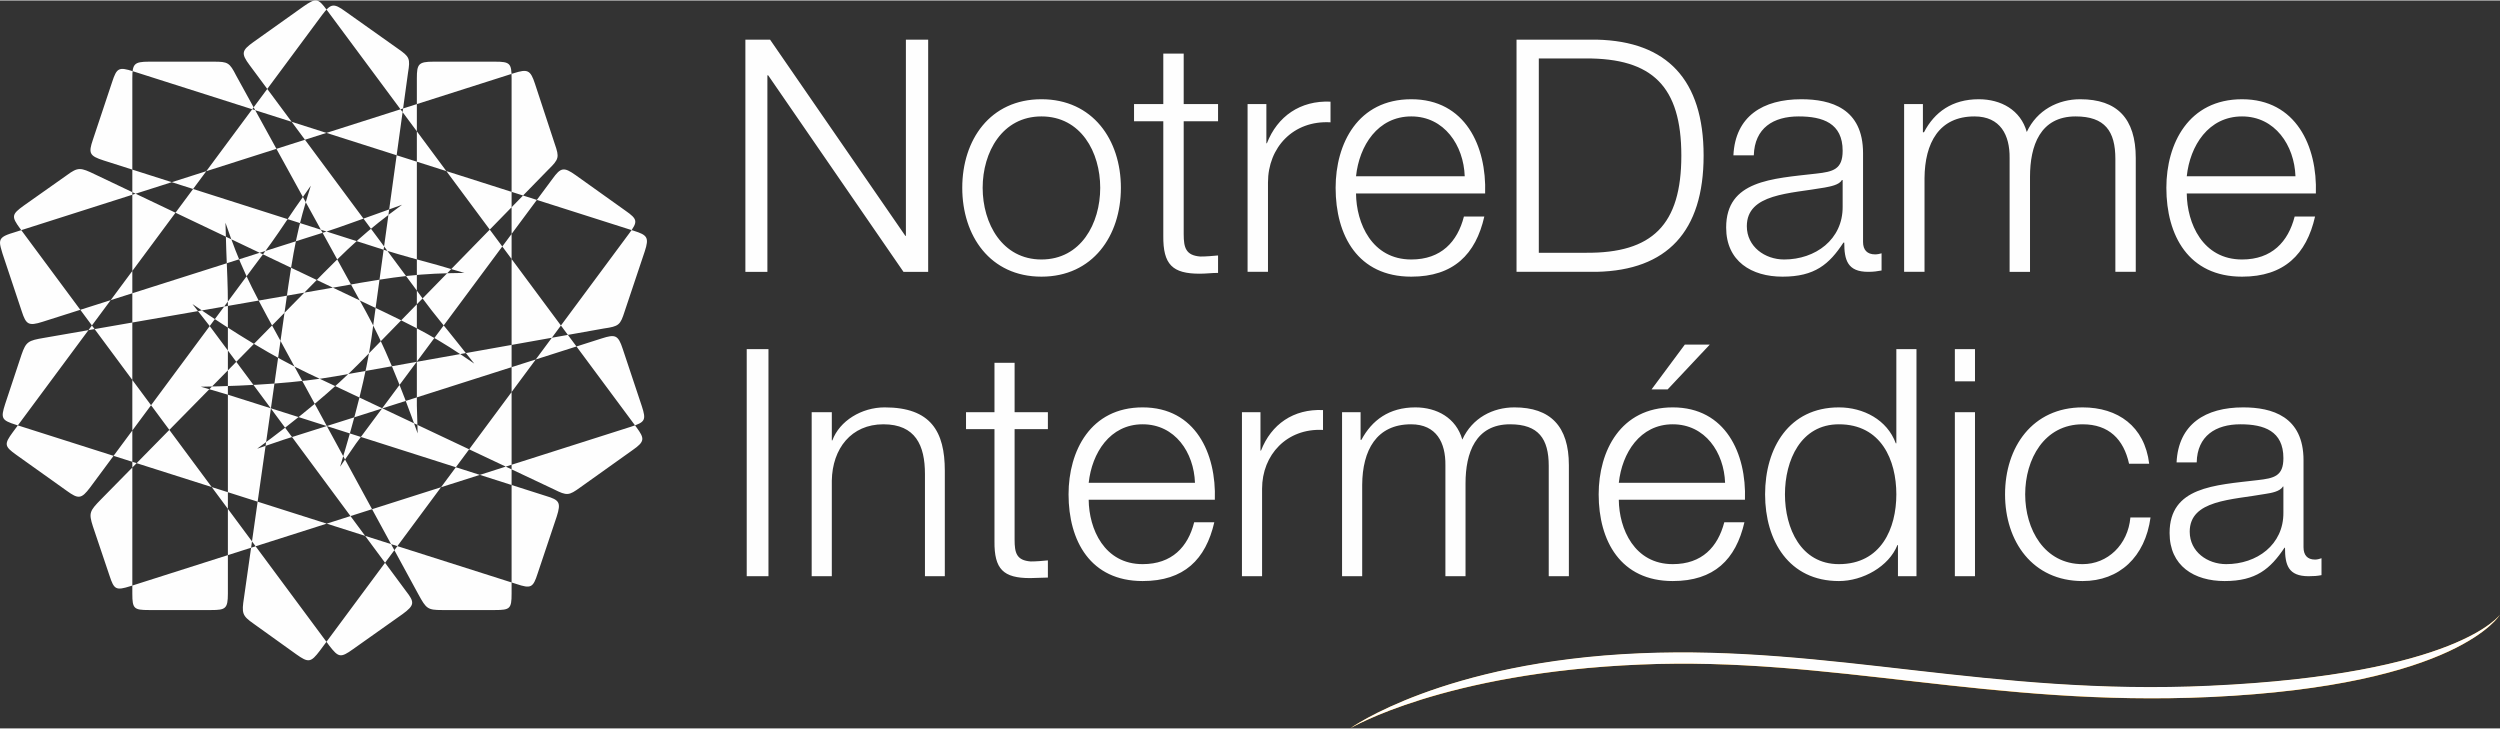 <?xml version="1.0" encoding="UTF-8"?>
<!DOCTYPE svg PUBLIC "-//W3C//DTD SVG 1.1//EN" "http://www.w3.org/Graphics/SVG/1.1/DTD/svg11.dtd">
<!-- Creator: CorelDRAW 2019 (64 Bit) -->
<svg xmlns="http://www.w3.org/2000/svg" xml:space="preserve" width="734px" height="214px" version="1.1" style="shape-rendering:geometricPrecision; text-rendering:geometricPrecision; image-rendering:optimizeQuality; fill-rule:evenodd; clip-rule:evenodd"
viewBox="0 0 93.14 27.12"
 xmlns:xlink="http://www.w3.org/1999/xlink"
 xmlns:xodm="http://www.corel.com/coreldraw/odm/2003">
 <rect x="0" y="0" width="93.14" height="27.12" fill="#333333" stroke="none"/>
 <defs>
  <style type="text/css">
   <![CDATA[
    .fil2 {fill:#FEFEFE}
    .fil0 {fill:#F39A00}
    .fil1 {fill:#FEFEFE;fill-rule:nonzero}
   ]]>
  </style>
 </defs>
 <g id="Camada_x0020_1">
  <path class="fil0" d="M50.3 27.12c0,0 3.45,-2.48 10.8,-2.79 7.1,-0.3 13.08,1.59 21.23,1.21 9.26,-0.43 10.81,-2.66 10.81,-2.66 0,0 -1.53,2.65 -10.79,3.07 -8.15,0.38 -14.13,-1.51 -21.23,-1.21 -7.34,0.31 -10.82,2.38 -10.82,2.38z"/>
  <path class="fil1" d="M27.77 1.46l0.92 0 5.04 7.31 0.02 0 0 -7.31 0.83 0 0 8.65 -0.92 0 -5.04 -7.32 -0.03 0 0 7.32 -0.82 0 0 -8.65zm57.3 16.65l-0.02 0c-0.1,0.18 -0.43,0.24 -0.63,0.27 -1.27,0.23 -2.84,0.22 -2.84,1.41 0,0.75 0.66,1.21 1.36,1.21 1.14,0 2.14,-0.72 2.13,-1.92l0 -0.97zm-3.98 -0.9c0.07,-1.43 1.08,-2.05 2.48,-2.05 1.07,0 2.25,0.33 2.25,1.97l0 3.24c0,0.29 0.14,0.46 0.43,0.46 0.09,0 0.18,-0.03 0.24,-0.05l0 0.63c-0.16,0.03 -0.28,0.04 -0.48,0.04 -0.76,0 -0.88,-0.42 -0.88,-1.06l-0.02 0c-0.53,0.79 -1.06,1.24 -2.23,1.24 -1.13,0 -2.05,-0.56 -2.05,-1.79 0,-1.72 1.67,-1.78 3.28,-1.97 0.62,-0.07 0.96,-0.15 0.96,-0.82 0,-1.01 -0.72,-1.26 -1.6,-1.26 -0.92,0 -1.61,0.43 -1.63,1.42l-0.75 0zm-1.77 0.05c-0.2,-0.91 -0.75,-1.47 -1.73,-1.47 -1.43,0 -2.14,1.3 -2.14,2.61 0,1.3 0.71,2.6 2.14,2.6 0.93,0 1.69,-0.72 1.78,-1.74l0.75 0c-0.2,1.47 -1.16,2.37 -2.53,2.37 -1.87,0 -2.89,-1.48 -2.89,-3.23 0,-1.76 1.02,-3.24 2.89,-3.24 1.31,0 2.31,0.7 2.48,2.1l-0.75 0zm-6.49 -1.92l0.75 0 0 6.11 -0.75 0 0 -6.11zm0 -2.35l0.75 0 0 1.2 -0.75 0 0 -1.2zm-4.32 8.01c1.58,0 2.14,-1.34 2.14,-2.6 0,-1.27 -0.56,-2.61 -2.14,-2.61 -1.42,0 -2.01,1.34 -2.01,2.61 0,1.26 0.59,2.6 2.01,2.6zm2.89 0.45l-0.69 0 0 -1.16 -0.02 0c-0.32,0.8 -1.29,1.34 -2.18,1.34 -1.86,0 -2.75,-1.5 -2.75,-3.23 0,-1.73 0.89,-3.24 2.75,-3.24 0.91,0 1.8,0.46 2.12,1.34l0.02 0 0 -3.51 0.75 0 0 8.46zm-9.27 -6.96l-0.6 0 1.24 -1.67 0.93 0 -1.57 1.67zm2.14 3.48c-0.04,-1.13 -0.74,-2.18 -1.95,-2.18 -1.22,0 -1.89,1.07 -2.01,2.18l3.96 0zm-3.96 0.63c0.01,1.09 0.58,2.4 2.01,2.4 1.09,0 1.68,-0.64 1.92,-1.56l0.75 0c-0.32,1.39 -1.13,2.19 -2.67,2.19 -1.94,0 -2.76,-1.49 -2.76,-3.23 0,-1.62 0.82,-3.24 2.76,-3.24 1.97,0 2.75,1.72 2.69,3.44l-4.7 0zm-10.31 -3.26l0.69 0 0 1.03 0.03 0c0.39,-0.73 1.03,-1.21 2.01,-1.21 0.8,0 1.52,0.39 1.75,1.2 0.37,-0.81 1.14,-1.2 1.94,-1.2 1.34,0 2.03,0.7 2.03,2.15l0 4.14 -0.75 0 0 -4.11c0,-1.01 -0.38,-1.55 -1.44,-1.55 -1.29,0 -1.66,1.07 -1.66,2.2l0 3.46 -0.75 0 0 -4.14c0.01,-0.83 -0.33,-1.52 -1.28,-1.52 -1.29,0 -1.81,0.97 -1.82,2.25l0 3.41 -0.75 0 0 -6.11zm-3.73 0l0.69 0 0 1.43 0.02 0c0.38,-0.98 1.21,-1.56 2.31,-1.51l0 0.74c-1.35,-0.07 -2.27,0.93 -2.27,2.19l0 3.26 -0.75 0 0 -6.11zm-1.75 2.63c-0.04,-1.13 -0.74,-2.18 -1.95,-2.18 -1.22,0 -1.89,1.07 -2.01,2.18l3.96 0zm-3.96 0.63c0.01,1.09 0.58,2.4 2.01,2.4 1.09,0 1.69,-0.64 1.92,-1.56l0.75 0c-0.32,1.39 -1.13,2.19 -2.67,2.19 -1.94,0 -2.76,-1.49 -2.76,-3.23 0,-1.62 0.82,-3.24 2.76,-3.24 1.97,0 2.75,1.72 2.69,3.44l-4.7 0zm-2.76 -3.26l1.24 0 0 0.63 -1.24 0 0 4.12c0,0.49 0.07,0.77 0.6,0.81 0.22,0 0.43,-0.02 0.64,-0.04l0 0.64c-0.22,0 -0.44,0.02 -0.66,0.02 -1,0 -1.34,-0.33 -1.33,-1.37l0 -4.18 -1.06 0 0 -0.63 1.06 0 0 -1.84 0.75 0 0 1.84zm-7.56 0l0.75 0 0 1.05 0.02 0c0.27,-0.73 1.09,-1.23 1.95,-1.23 1.72,0 2.24,0.9 2.24,2.36l0 3.93 -0.74 0 0 -3.81c0,-1.06 -0.35,-1.85 -1.55,-1.85 -1.19,0 -1.9,0.9 -1.92,2.1l0 3.56 -0.75 0 0 -6.11zm-2.42 -2.35l0.81 0 0 8.46 -0.81 0 0 -8.46zm57.7 -6.44c-0.04,-1.15 -0.76,-2.23 -1.99,-2.23 -1.25,0 -1.94,1.09 -2.06,2.23l4.05 0zm-4.05 0.64c0.01,1.11 0.59,2.46 2.06,2.46 1.11,0 1.72,-0.66 1.96,-1.6l0.76 0c-0.32,1.41 -1.15,2.24 -2.72,2.24 -1.99,0 -2.82,-1.53 -2.82,-3.31 0,-1.65 0.83,-3.3 2.82,-3.3 2.01,0 2.81,1.75 2.75,3.51l-4.81 0zm-10.53 -3.33l0.7 0 0 1.05 0.04 0c0.39,-0.75 1.05,-1.23 2.04,-1.23 0.83,0 1.56,0.4 1.79,1.22 0.38,-0.82 1.17,-1.22 1.99,-1.22 1.37,0 2.07,0.71 2.07,2.19l0 4.24 -0.76 0 0 -4.21c0,-1.03 -0.39,-1.58 -1.48,-1.58 -1.32,0 -1.7,1.09 -1.7,2.25l0 3.54 -0.76 0 0 -4.24c0.01,-0.85 -0.34,-1.55 -1.31,-1.55 -1.32,0 -1.85,0.99 -1.86,2.3l0 3.49 -0.76 0 0 -6.25zm-2.29 2.83l-0.03 0c-0.09,0.18 -0.43,0.24 -0.64,0.28 -1.29,0.23 -2.9,0.22 -2.9,1.44 0,0.76 0.67,1.24 1.39,1.24 1.16,0 2.19,-0.74 2.18,-1.97l0 -0.99zm-4.07 -0.92c0.07,-1.46 1.1,-2.09 2.53,-2.09 1.1,0 2.3,0.34 2.3,2.01l0 3.31c0,0.29 0.15,0.46 0.45,0.46 0.08,0 0.18,-0.02 0.24,-0.04l0 0.64c-0.17,0.03 -0.29,0.05 -0.5,0.05 -0.77,0 -0.89,-0.44 -0.89,-1.09l-0.03 0c-0.53,0.81 -1.07,1.27 -2.27,1.27 -1.15,0 -2.1,-0.57 -2.1,-1.83 0,-1.76 1.71,-1.82 3.36,-2.01 0.63,-0.07 0.98,-0.16 0.98,-0.85 0,-1.03 -0.74,-1.28 -1.64,-1.28 -0.94,0 -1.64,0.43 -1.67,1.45l-0.76 0zm-7.25 3.63l1.75 0c2.48,0.02 3.56,-1.04 3.56,-3.62 0,-2.58 -1.08,-3.63 -3.56,-3.62l-1.75 0 0 7.24zm-0.83 -7.94l2.99 0c2.61,0.06 3.98,1.49 3.98,4.32 0,2.84 -1.37,4.27 -3.98,4.33l-2.99 0 0 -8.65zm-1.93 5.09c-0.04,-1.15 -0.76,-2.23 -1.99,-2.23 -1.25,0 -1.94,1.09 -2.06,2.23l4.05 0zm-4.05 0.64c0.01,1.11 0.59,2.46 2.06,2.46 1.11,0 1.72,-0.66 1.96,-1.6l0.76 0c-0.32,1.41 -1.15,2.24 -2.72,2.24 -1.99,0 -2.82,-1.53 -2.82,-3.31 0,-1.65 0.83,-3.3 2.82,-3.3 2.01,0 2.81,1.75 2.75,3.51l-4.81 0zm-4.04 -3.33l0.7 0 0 1.46 0.02 0c0.39,-1 1.24,-1.6 2.37,-1.55l0 0.77c-1.39,-0.08 -2.33,0.94 -2.33,2.24l0 3.33 -0.76 0 0 -6.25zm-2.38 0l1.28 0 0 0.64 -1.28 0 0 4.21c0,0.5 0.08,0.79 0.62,0.83 0.22,0 0.44,-0.02 0.66,-0.04l0 0.65c-0.23,0 -0.45,0.03 -0.68,0.03 -1.02,0 -1.37,-0.34 -1.36,-1.41l0 -4.27 -1.09 0 0 -0.64 1.09 0 0 -1.88 0.76 0 0 1.88zm-7.49 3.12c0,1.33 0.73,2.67 2.19,2.67 1.47,0 2.19,-1.34 2.19,-2.67 0,-1.33 -0.72,-2.66 -2.19,-2.66 -1.46,0 -2.19,1.33 -2.19,2.66zm5.15 0c0,1.79 -1.05,3.31 -2.96,3.31 -1.91,0 -2.95,-1.52 -2.95,-3.31 0,-1.79 1.04,-3.3 2.95,-3.3 1.91,0 2.96,1.51 2.96,3.3z"/>
  <path class="fil2" d="M13.62 11.57l-4.82 -8.77c-0.25,-0.49 -0.31,-0.52 -0.84,-0.52l-2.41 0c-0.56,0 -0.62,0.09 -0.62,0.62l0 19.2c0,0.56 0.06,0.61 0.62,0.61l2.32 0c0.53,0 0.62,-0.05 0.62,-0.61l0 -10.2 0 -0.55c0,-0.79 -0.03,-1.16 -0.06,-2.05l-0.03 -1.02c0.53,1.54 0.84,2.21 1.94,4.2l5.25 9.65c0.29,0.53 0.34,0.58 0.88,0.58l1.97 0c0.56,0 0.62,-0.05 0.62,-0.61l0 -19.2c0,-0.56 -0.06,-0.62 -0.62,-0.62l-2.29 0c-0.56,0 -0.62,0.09 -0.62,0.62l0 9.49 0 2.7 0.03 1.04c-0.63,-1.78 -1.28,-3.37 -1.94,-4.56zm36.68 15.55c0,0 3.46,-2.49 10.8,-2.8 7.1,-0.3 13.08,1.59 21.23,1.21 9.26,-0.42 10.81,-2.65 10.81,-2.65 0,0 -1.53,2.64 -10.79,3.07 -8.14,0.37 -14.12,-1.51 -21.22,-1.21 -7.35,0.3 -10.83,2.38 -10.83,2.38zm-36.46 -14.55l1.36 -9.87c0.09,-0.54 0.06,-0.6 -0.37,-0.9l-1.96 -1.39c-0.45,-0.33 -0.55,-0.29 -0.87,0.13l-11.52 15.54c-0.33,0.45 -0.32,0.53 0.13,0.85l1.88 1.34c0.43,0.31 0.54,0.31 0.87,-0.13l6.12 -8.26 0.33 -0.44c0.48,-0.65 0.68,-0.96 1.18,-1.7l0.59 -0.84c-0.49,1.55 -0.64,2.28 -0.95,4.52l-1.54 10.83c-0.09,0.58 -0.07,0.67 0.36,0.97l1.59 1.14c0.45,0.32 0.54,0.31 0.88,-0.14l11.52 -15.54c0.33,-0.44 0.32,-0.53 -0.14,-0.85l-1.85 -1.32c-0.45,-0.32 -0.56,-0.29 -0.87,0.14l-5.7 7.68 -1.62 2.18 -0.59 0.86c0.55,-1.8 0.98,-3.46 1.17,-4.8zm-0.43 0.92l7.02 -7.19c0.4,-0.39 0.41,-0.46 0.24,-0.95l-0.74 -2.25c-0.17,-0.52 -0.28,-0.55 -0.79,-0.39l-18.64 5.94c-0.37,0.11 -0.5,0.19 -0.5,0.38 0,0.09 0.04,0.22 0.09,0.39l0.72 2.16c0.16,0.49 0.25,0.56 0.78,0.39l9.91 -3.15 0.54 -0.17c0.77,-0.25 1.11,-0.39 1.97,-0.69l0.97 -0.35c-1.32,0.97 -1.88,1.47 -3.48,3.11l-7.74 7.87c-0.42,0.43 -0.46,0.5 -0.3,1l0.62 1.84c0.17,0.52 0.24,0.56 0.78,0.39l18.65 -5.94c0.53,-0.17 0.57,-0.25 0.4,-0.77l-0.71 -2.13c-0.17,-0.52 -0.28,-0.55 -0.78,-0.39l-9.22 2.94 -2.62 0.83 -1 0.34c1.53,-1.12 2.87,-2.23 3.83,-3.21zm-0.9 0.51l9.99 -1.78c0.56,-0.08 0.61,-0.13 0.77,-0.63l0.75 -2.24c0.17,-0.52 0.1,-0.61 -0.41,-0.77l-18.65 -5.94c-0.53,-0.17 -0.61,-0.13 -0.78,0.39l-0.72 2.16c-0.17,0.5 -0.13,0.6 0.4,0.77l9.91 3.16 0.53 0.17c0.78,0.24 1.14,0.33 2.01,0.57l0.99 0.29c-1.65,0.02 -2.4,0.1 -4.67,0.51l-10.99 1.91c-0.59,0.1 -0.67,0.14 -0.84,0.63l-0.61 1.84c-0.17,0.53 -0.13,0.6 0.41,0.77l18.64 5.93c0.54,0.18 0.62,0.14 0.79,-0.39l0.71 -2.12c0.17,-0.53 0.1,-0.62 -0.4,-0.77l-9.22 -2.94 -2.62 -0.83 -1.02 -0.3c1.91,-0.03 3.67,-0.15 5.03,-0.39zm-1.03 -0.11l9.15 4.32c0.5,0.25 0.56,0.24 0.99,-0.07l1.95 -1.39c0.46,-0.32 0.45,-0.43 0.14,-0.85l-11.53 -15.54c-0.33,-0.45 -0.41,-0.46 -0.87,-0.14l-1.87 1.33c-0.43,0.31 -0.47,0.42 -0.14,0.86l6.12 8.25 0.33 0.45c0.48,0.65 0.73,0.92 1.29,1.63l0.63 0.79c-1.35,-0.93 -2.01,-1.29 -4.09,-2.27l-10.04 -4.78c-0.54,-0.26 -0.63,-0.28 -1.05,0.03l-1.6 1.13c-0.46,0.33 -0.47,0.41 -0.14,0.86l11.52 15.54c0.34,0.44 0.42,0.46 0.88,0.13l1.85 -1.31c0.45,-0.33 0.45,-0.44 0.13,-0.85l-5.69 -7.69 -1.62 -2.18 -0.65 -0.83c1.57,1.08 3.06,1.99 4.31,2.58z"/>
 </g>
</svg>
